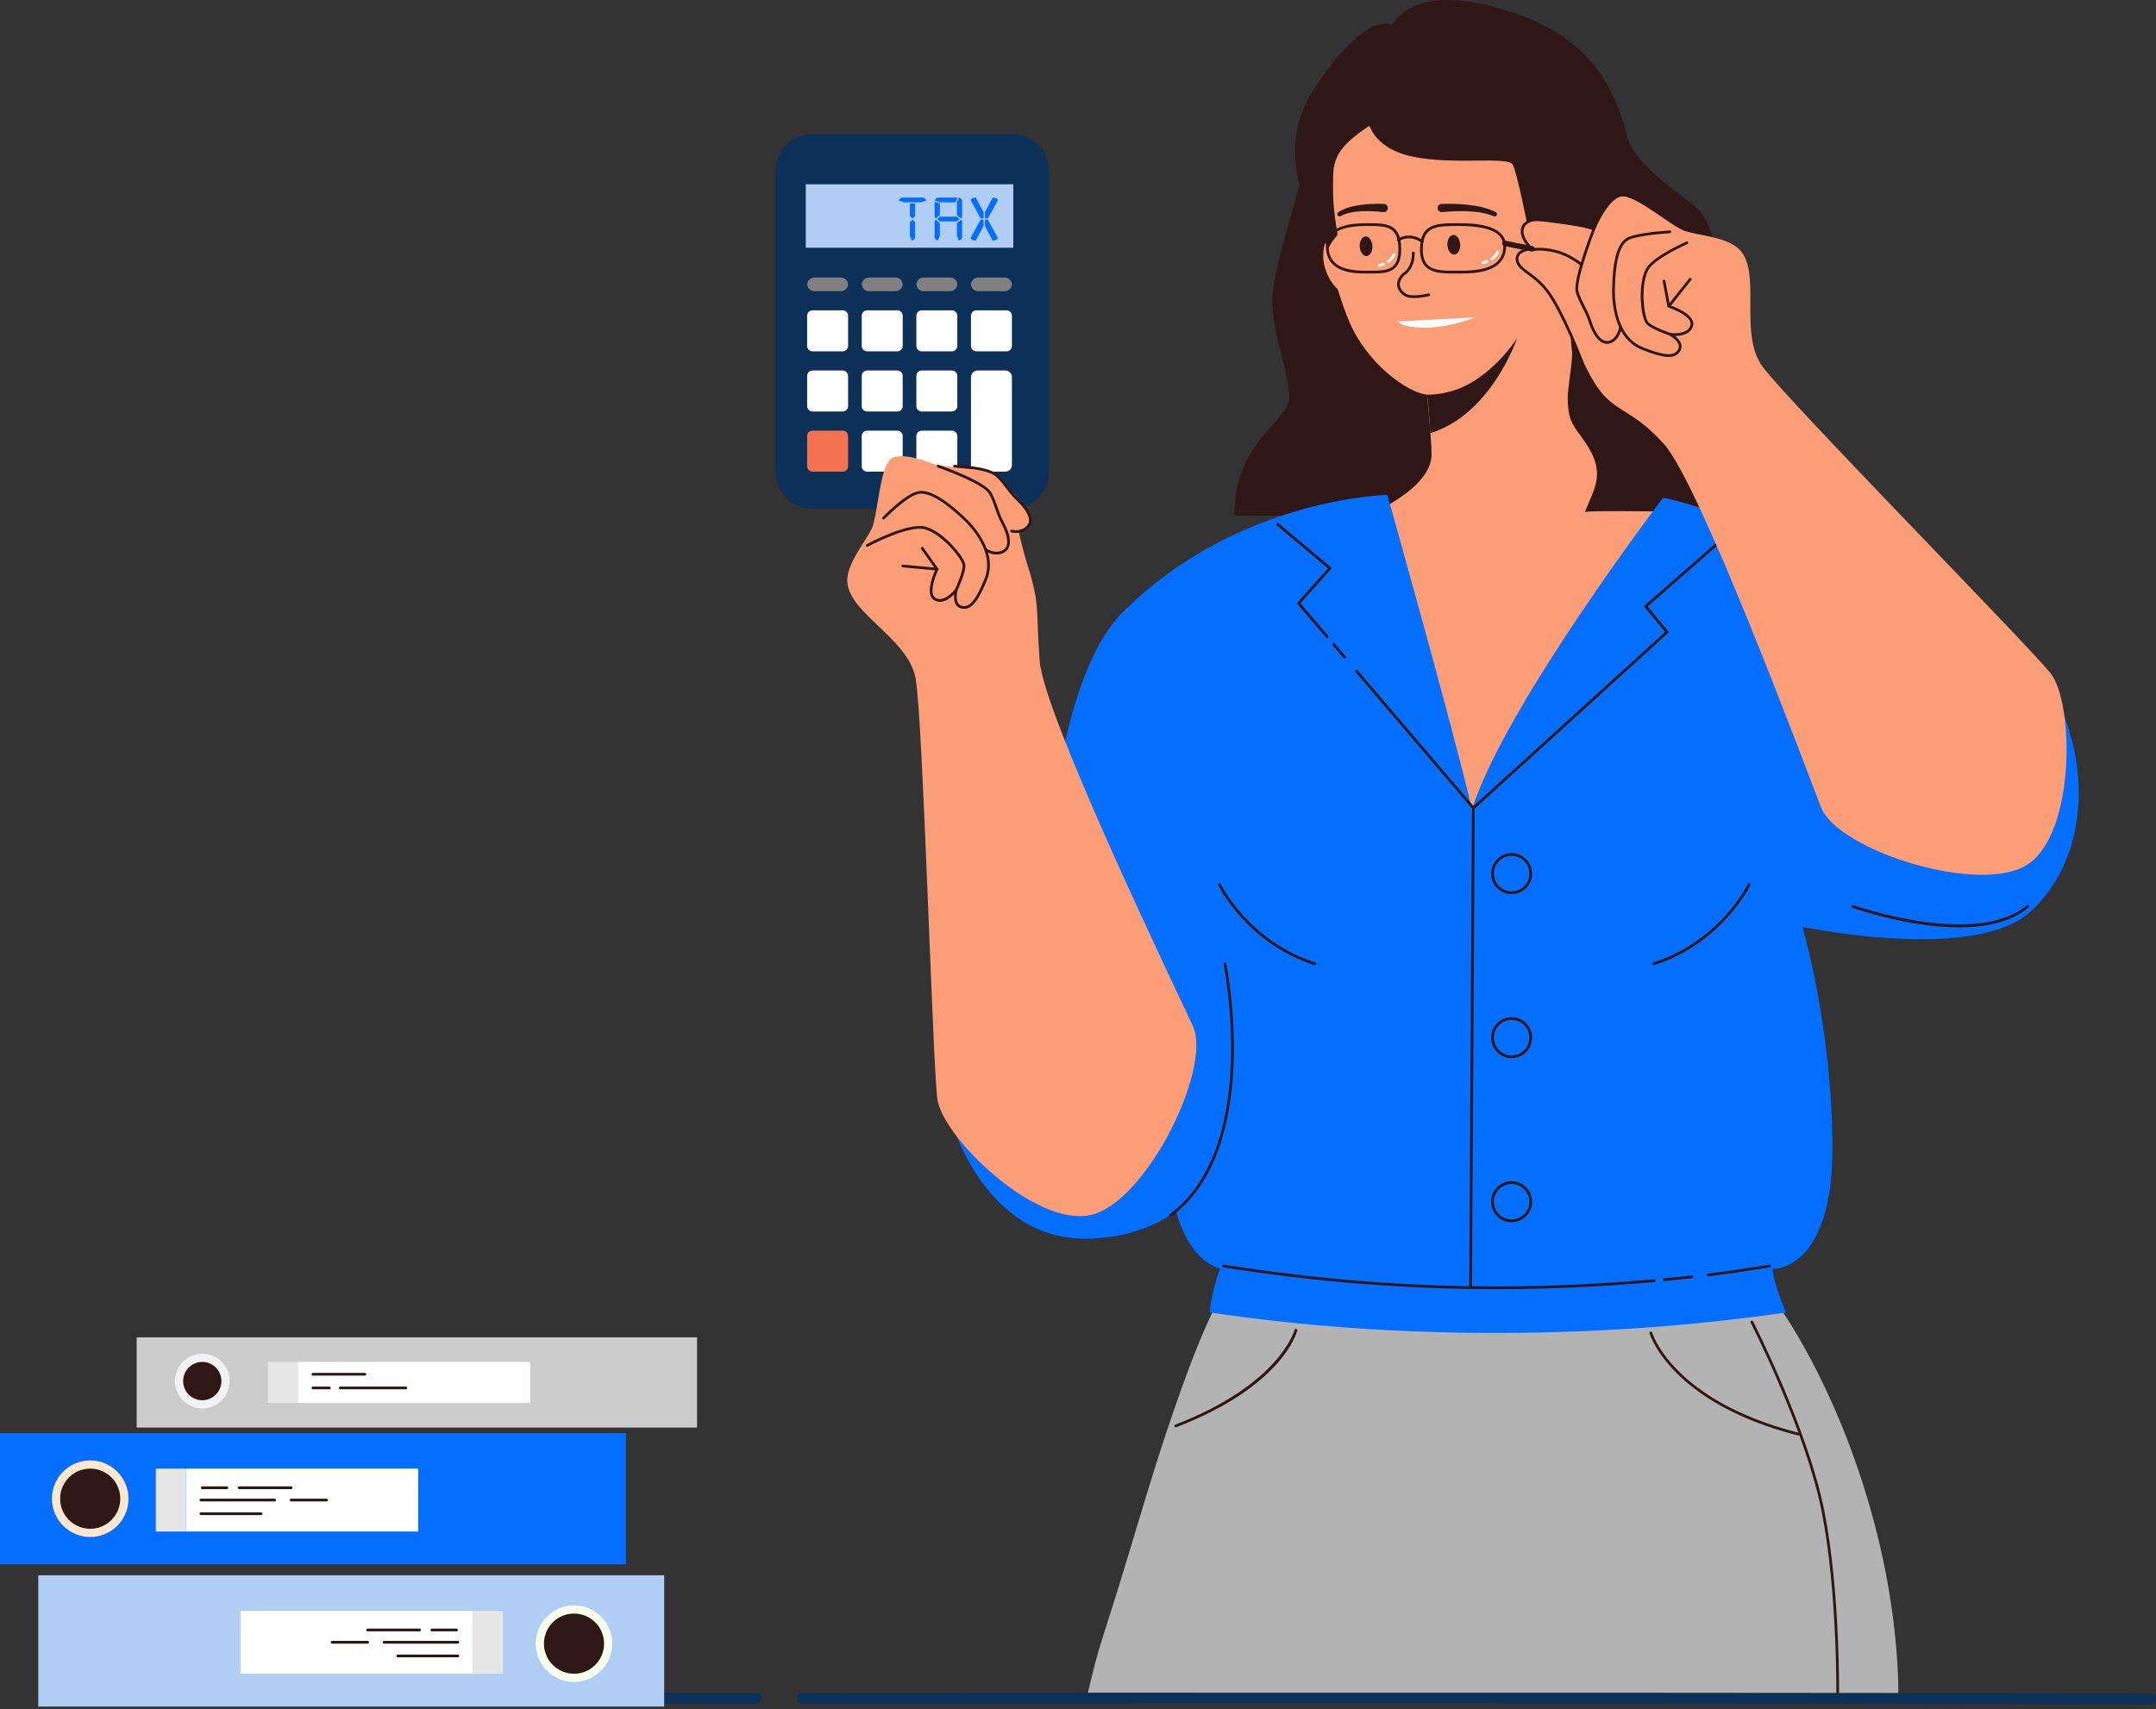 <svg width="425" height="337" viewBox="0 0 425 337" fill="none" xmlns="http://www.w3.org/2000/svg">
<rect x="0" y="0" width="425" height="337" fill="#333333" stroke="none"/>
<g clip-path="url(#clip0_144_6599)">
<path d="M160.031 26.414H199.63C203.556 26.414 206.742 29.607 206.742 33.538V93.143C206.742 97.076 203.554 100.267 199.63 100.267H160.031C156.104 100.267 152.918 97.074 152.918 93.143V33.54C152.918 29.607 156.106 26.416 160.031 26.416V26.414Z" fill="#0C3058"/>
<path d="M199.746 36.326H158.838V48.85H199.746V36.326Z" fill="#B0CDF3"/>
<path d="M160.532 57.412C159.817 57.412 159.21 56.877 159.12 56.167L159.116 56.143H159.108V55.986H159.116L159.12 55.962C159.21 55.251 159.817 54.716 160.532 54.716H165.757C166.471 54.716 167.079 55.251 167.169 55.962L167.172 55.986H167.181V56.143H167.172L167.169 56.167C167.079 56.877 166.471 57.412 165.757 57.412H160.532Z" fill="#808080"/>
<path d="M171.297 57.412C170.582 57.412 169.975 56.877 169.884 56.167L169.881 56.143H169.872V55.986H169.881L169.884 55.962C169.975 55.251 170.582 54.716 171.297 54.716H176.521C177.236 54.716 177.843 55.251 177.933 55.962L177.937 55.986H177.945V56.143H177.937L177.933 56.167C177.843 56.877 177.236 57.412 176.521 57.412H171.297Z" fill="#808080"/>
<path d="M182.061 57.412C181.347 57.412 180.739 56.877 180.649 56.167L180.645 56.143H180.637V55.986H180.645L180.649 55.962C180.739 55.251 181.347 54.716 182.061 54.716H187.286C188 54.716 188.608 55.251 188.698 55.962L188.701 55.986H188.71V56.143H188.701L188.698 56.167C188.608 56.877 188 57.412 187.286 57.412H182.061Z" fill="#808080"/>
<path d="M192.827 57.412C192.113 57.412 191.505 56.877 191.415 56.167L191.412 56.143H191.403V55.986H191.412L191.415 55.962C191.505 55.251 192.113 54.716 192.827 54.716H198.052C198.766 54.716 199.374 55.251 199.464 55.962L199.467 55.986H199.476V56.143H199.467L199.464 56.167C199.374 56.877 198.766 57.412 198.052 57.412H192.827Z" fill="#808080"/>
<path d="M166.123 61.186H160.165C159.581 61.186 159.108 61.66 159.108 62.245V68.212C159.108 68.797 159.581 69.271 160.165 69.271H166.123C166.707 69.271 167.181 68.797 167.181 68.212V62.245C167.181 61.66 166.707 61.186 166.123 61.186Z" fill="white"/>
<path d="M176.888 61.186H170.93C170.346 61.186 169.872 61.66 169.872 62.245V68.212C169.872 68.797 170.346 69.271 170.93 69.271H176.888C177.472 69.271 177.945 68.797 177.945 68.212V62.245C177.945 61.66 177.472 61.186 176.888 61.186Z" fill="white"/>
<path d="M187.652 61.186H181.694C181.11 61.186 180.637 61.66 180.637 62.245V68.212C180.637 68.797 181.11 69.271 181.694 69.271H187.652C188.236 69.271 188.71 68.797 188.71 68.212V62.245C188.71 61.66 188.236 61.186 187.652 61.186Z" fill="white"/>
<path d="M198.417 61.186H192.459C191.875 61.186 191.401 61.66 191.401 62.245V68.212C191.401 68.797 191.875 69.271 192.459 69.271H198.417C199.001 69.271 199.474 68.797 199.474 68.212V62.245C199.474 61.66 199.001 61.186 198.417 61.186Z" fill="white"/>
<path d="M166.123 73.045H160.165C159.581 73.045 159.108 73.519 159.108 74.104V80.071C159.108 80.656 159.581 81.13 160.165 81.13H166.123C166.707 81.13 167.181 80.656 167.181 80.071V74.104C167.181 73.519 166.707 73.045 166.123 73.045Z" fill="white"/>
<path d="M176.888 73.045H170.93C170.346 73.045 169.872 73.519 169.872 74.104V80.071C169.872 80.656 170.346 81.13 170.93 81.13H176.888C177.472 81.13 177.945 80.656 177.945 80.071V74.104C177.945 73.519 177.472 73.045 176.888 73.045Z" fill="white"/>
<path d="M187.652 73.045H181.694C181.11 73.045 180.637 73.519 180.637 74.104V80.071C180.637 80.656 181.11 81.13 181.694 81.13H187.652C188.236 81.13 188.71 80.656 188.71 80.071V74.104C188.71 73.519 188.236 73.045 187.652 73.045Z" fill="white"/>
<path d="M166.123 84.906H160.165C159.581 84.906 159.108 85.38 159.108 85.965V91.932C159.108 92.517 159.581 92.991 160.165 92.991H166.123C166.707 92.991 167.181 92.517 167.181 91.932V85.965C167.181 85.38 166.707 84.906 166.123 84.906Z" fill="#F57251"/>
<path d="M176.888 84.906H170.93C170.346 84.906 169.872 85.38 169.872 85.965V91.932C169.872 92.517 170.346 92.991 170.93 92.991H176.888C177.472 92.991 177.945 92.517 177.945 91.932V85.965C177.945 85.38 177.472 84.906 176.888 84.906Z" fill="white"/>
<path d="M187.652 84.906H181.694C181.11 84.906 180.637 85.38 180.637 85.965V91.932C180.637 92.517 181.11 92.991 181.694 92.991H187.652C188.236 92.991 188.71 92.517 188.71 91.932V85.965C188.71 85.38 188.236 84.906 187.652 84.906Z" fill="white"/>
<path d="M198.171 73.045H192.705C191.985 73.045 191.401 73.629 191.401 74.35V91.686C191.401 92.407 191.985 92.991 192.705 92.991H198.171C198.891 92.991 199.474 92.407 199.474 91.686V74.35C199.474 73.629 198.891 73.045 198.171 73.045Z" fill="white"/>
<path d="M178.208 39.896L177.174 39.544C177.26 39.23 177.476 39.035 177.821 38.957H181.942C182.286 39.035 182.501 39.232 182.588 39.544L181.554 39.896H178.21H178.208ZM179.358 42.602V40.132H180.391V42.602L179.874 43.072L179.358 42.602ZM179.873 43.308L180.39 43.778V46.836C180.303 47.15 180.088 47.345 179.743 47.423L179.356 46.482V43.776L179.873 43.306V43.308Z" fill="#036EFF"/>
<path d="M185.268 40.132V42.367L184.492 43.072L184.234 42.836V39.779L185.268 40.13V40.132ZM185.268 44.014V46.484L184.881 47.425C184.536 47.346 184.321 47.15 184.234 46.837V43.544L184.492 43.308L185.268 44.014ZM188.367 39.896H185.28L184.246 39.544C184.333 39.23 184.548 39.035 184.893 38.957H188.754L188.367 39.898V39.896ZM188.626 42.719L189.143 43.19L188.626 43.66H185.268L184.751 43.19L185.268 42.719H188.626ZM188.626 42.367V39.896L189.014 38.955C189.358 39.034 189.573 39.23 189.66 39.543V42.836L189.401 43.072L188.626 42.367ZM189.401 43.308L189.66 43.544V46.837C189.573 47.152 189.358 47.346 189.014 47.425L188.626 46.484V44.014L189.401 43.308Z" fill="#036EFF"/>
<path d="M193.876 44.577L192.34 47.423C191.823 47.423 191.478 47.266 191.306 46.952L193.295 43.306H193.876V44.577ZM193.89 43.072H193.308L191.32 39.427C191.492 39.112 191.836 38.957 192.353 38.957L193.89 41.815V43.074V43.072ZM194.148 43.308H194.729L196.718 46.953C196.546 47.268 196.201 47.425 195.684 47.425L194.148 44.579V43.308ZM194.161 41.801L195.698 38.955C196.215 38.955 196.559 39.112 196.732 39.425L194.743 43.071H194.161V41.8V41.801Z" fill="#036EFF"/>
<path d="M374.2 334.85C355.68 334.835 337.572 334.818 319.612 334.808C299.524 334.797 279.62 334.792 259.517 334.792C244.581 334.792 229.532 334.797 214.213 334.802C215.247 330.193 216.301 326.097 217.356 322.841C223.067 305.24 226.13 293.363 231.125 278.824C232.116 275.94 233.18 272.947 234.36 269.783C243.704 244.71 254.775 234.182 254.775 234.182L328.111 231.066C328.111 231.066 344.177 247.496 351.782 259.19C362.509 275.675 372.909 302.354 374.135 330.128C374.2 331.644 374.22 333.222 374.2 334.85Z" fill="#B3B3B3"/>
<path d="M257.453 30C256.621 37.5 250.798 52.501 250.798 59.166C250.798 65.832 254.126 73.334 254.126 78.332C254.126 83.331 243.31 86.665 243.31 101.665H287.407L291.567 50.831L257.453 29.998V30Z" fill="#2F1715"/>
<path d="M271.57 49.76C272.963 53.5 271.824 57.38 269.023 58.427C266.222 59.474 262.823 57.291 261.429 53.551C260.036 49.812 261.175 45.932 263.976 44.885C266.777 43.837 270.176 46.021 271.57 49.76Z" fill="#FB9E78"/>
<path d="M343.152 102.498C343.152 102.498 302.812 163.88 287.478 163.88C272.144 163.88 270.821 100.993 270.821 100.993C270.821 100.993 282.198 96.112 282.198 89.599C282.198 86.824 281.304 77.811 281.295 77.784C277.422 77.497 269.332 71.487 265.96 63.381C259.867 48.73 258.745 28.167 258.745 28.167L274.079 12.809L314.031 38.332C314.031 38.332 315.525 78.739 318.191 86.664C320.857 94.589 343.152 102.497 343.152 102.497V102.498Z" fill="#FB9E78"/>
<path d="M284.168 40.209C285.094 40.168 285.979 40.175 286.883 40.204C287.782 40.236 288.681 40.294 289.578 40.404C290.475 40.517 291.371 40.648 292.256 40.875C293.141 41.101 294.02 41.386 294.852 41.825C295.072 41.941 295.156 42.213 295.041 42.433C294.93 42.643 294.678 42.73 294.463 42.636L294.449 42.631C293.69 42.297 292.867 42.087 292.029 41.933C291.192 41.776 290.33 41.709 289.471 41.659C288.609 41.613 287.743 41.617 286.878 41.644C286.018 41.673 285.138 41.728 284.304 41.822H284.29C283.847 41.873 283.446 41.553 283.397 41.109C283.347 40.665 283.664 40.264 284.108 40.214C284.125 40.212 284.145 40.211 284.163 40.209H284.168Z" fill="#2F1715"/>
<path d="M272.656 41.818C271.969 41.728 271.23 41.671 270.514 41.641C269.792 41.61 269.069 41.606 268.353 41.647C267.638 41.687 266.922 41.757 266.236 41.907C265.55 42.056 264.878 42.262 264.303 42.601L264.29 42.608C264.075 42.734 263.8 42.662 263.674 42.447C263.555 42.244 263.614 41.984 263.804 41.851C264.477 41.377 265.223 41.087 265.968 40.86C266.717 40.631 267.476 40.498 268.233 40.394C268.992 40.289 269.753 40.231 270.514 40.202C271.28 40.175 272.025 40.168 272.815 40.209C273.26 40.231 273.604 40.612 273.581 41.058C273.558 41.504 273.178 41.849 272.733 41.825C272.712 41.825 272.69 41.822 272.67 41.82H272.654L272.656 41.818Z" fill="#2F1715"/>
<path d="M278.74 58.765C278.041 58.765 277.367 58.671 276.915 58.392C276.039 57.854 275.505 57.118 275.411 56.32C275.314 55.497 275.679 54.667 276.494 53.85L276.566 53.799C276.637 53.763 278.329 52.875 278.329 49.864C278.329 49.716 278.45 49.595 278.599 49.595C278.747 49.595 278.868 49.716 278.868 49.864C278.868 52.994 277.154 54.089 276.847 54.258C276.173 54.943 275.87 55.615 275.946 56.257C276.047 57.108 276.774 57.672 277.198 57.933C278.162 58.526 280.697 58.073 281.591 57.849C281.735 57.812 281.88 57.901 281.916 58.046C281.952 58.189 281.865 58.336 281.72 58.372C281.626 58.396 280.13 58.765 278.74 58.765Z" fill="#2F1715"/>
<path d="M270.536 48.481C270.594 49.55 270.079 50.449 269.385 50.486C268.692 50.524 268.083 49.687 268.027 48.616C267.969 47.546 268.484 46.648 269.178 46.61C269.871 46.573 270.48 47.41 270.536 48.481Z" fill="#2F1715"/>
<path d="M287.833 48.19C287.891 49.26 287.376 50.158 286.682 50.196C285.989 50.233 285.38 49.396 285.324 48.325C285.266 47.256 285.781 46.357 286.475 46.32C287.168 46.282 287.777 47.119 287.833 48.19Z" fill="#2F1715"/>
<path d="M263.674 46.236C262.739 40.621 262.772 38.986 262.772 36.299C262.772 31.782 262.772 29.071 271.791 23.65C273.927 17.948 275.88 9.558 276.301 8.292C277.203 5.583 271.791 -1.645 259.162 17.326C251.132 29.39 257.354 41.494 261.869 48.945C262.676 47.297 262.652 47.741 263.674 46.234V46.236Z" fill="#2F1715"/>
<path d="M283.503 82.048C283.509 82.048 283.515 82.045 283.522 82.039C283.503 82.085 283.494 82.085 283.503 82.048Z" fill="#2F1715"/>
<path d="M299.055 66.666C299.055 66.666 294.062 81.665 281.956 85.401C281.874 84.036 281.558 79.376 281.306 77.868C281.306 77.84 281.306 77.813 281.297 77.787C281.297 77.787 285.954 78.117 290.736 75.001C296.077 71.521 299.057 66.668 299.057 66.668L299.055 66.666Z" fill="#2F1715"/>
<path d="M275.716 63.353C275.716 63.353 275.67 64.512 280.695 64.589C285.72 64.667 290.808 62.58 290.808 62.58L275.716 63.353Z" fill="white"/>
<path d="M353.136 89.166C348.976 86.667 351.472 81.667 348.976 75.833C346.481 69.999 341.28 67.083 339.824 64.167C338.159 60.834 338.379 58.035 338.36 56.462C338.306 51.212 338.316 45.459 334.932 41.456C333.091 39.288 322.356 33.261 320.686 26.667C317.375 13.603 310.292 6.17 296.699 1.97C285.757 -1.409 276.025 -0.948 273.248 7.39C271.443 12.811 269.64 23.652 269.64 23.652C269.64 23.652 270.137 29.028 278.254 30.834C286.371 32.641 297.32 30.694 298.222 32.501C299.125 34.308 301.281 45.334 301.281 45.334C301.281 45.334 302.732 44.162 305.06 44.615C305.066 44.609 305.072 44.609 305.077 44.615C307.974 44.741 310.3 46.843 310.3 50.755C310.3 54.667 309.009 61.995 309.87 69.167C310.089 70.98 309.038 76.347 309.038 78.334C309.04 83.999 310.703 84.168 313.198 88.334C316.458 93.777 314.031 96.668 312.432 100.937C313.991 100.411 359.311 101.36 359.311 101.36C359.311 101.36 363.343 95.303 353.136 89.168V89.166Z" fill="#2F1715"/>
<path d="M186.289 217.25C186.289 217.25 192.21 243.665 213.201 244.204C234.193 244.744 243.342 226.416 243.342 226.416L214.815 208.627L186.288 217.252L186.289 217.25Z" fill="#036EFF"/>
<path d="M221.274 120.755C243.886 98.108 273.483 97.575 273.483 97.575C273.483 97.575 286.4 143.397 290.168 159.569C296.628 139.084 327.845 98.113 327.845 98.113C327.845 98.113 349.986 102.486 368.752 118.059C387.591 133.692 399.906 120.026 407.505 142.858C412.349 157.413 409.113 171.404 400.508 179.515C391.357 188.14 366.599 184.907 355.296 182.749C355.296 182.749 361.216 202.695 361.216 226.414C361.216 250.132 349.913 250.134 349.913 250.134C349.913 250.134 318.696 253.908 296.628 253.908C274.56 253.908 240.651 250.134 240.651 250.134C240.651 250.134 230.424 248.516 230.424 226.414C230.424 216.711 232.465 218.207 228.247 211.589C218.927 196.969 205.664 181.131 205.664 181.131C205.664 181.131 206.74 135.308 221.273 120.753L221.274 120.755Z" fill="#036EFF"/>
<path d="M259.364 123.314L255.628 118.938L261.772 112.043L251.513 103.441L251.859 103.028L262.543 111.988L256.343 118.946L259.773 122.964L259.364 123.314Z" fill="#2F1715"/>
<path d="M261.591 125.779C261.516 125.779 261.44 125.747 261.387 125.685L259.364 123.314C259.267 123.202 259.28 123.031 259.393 122.935C259.507 122.839 259.676 122.851 259.771 122.964L261.794 125.334C261.892 125.446 261.878 125.617 261.765 125.714C261.714 125.759 261.653 125.779 261.59 125.779H261.591Z" fill="#2F1715"/>
<path d="M265.037 129.813C264.962 129.813 264.885 129.78 264.832 129.719L262.69 127.209C262.593 127.097 262.606 126.926 262.719 126.83C262.831 126.733 263.002 126.746 263.097 126.859L265.24 129.369C265.337 129.481 265.323 129.652 265.211 129.75C265.16 129.794 265.098 129.814 265.035 129.814L265.037 129.813Z" fill="#2F1715"/>
<path d="M290.414 159.685L267.208 132.503C267.111 132.391 267.125 132.22 267.237 132.124C267.352 132.027 267.52 132.04 267.616 132.153L290.46 158.914L328.239 124.59L324.041 119.506L339.778 105.729C339.889 105.631 340.059 105.642 340.158 105.754C340.257 105.867 340.245 106.036 340.133 106.135L324.79 119.568L328.983 124.645L328.792 124.818L290.412 159.688L290.414 159.685Z" fill="#2F1715"/>
<path d="M290.165 159.019L289.619 253.898L290.158 253.901L290.704 159.022L290.165 159.019Z" fill="#2F1715"/>
<path d="M342.051 48.508C347.886 52.376 342.391 65.39 347.426 72.261C352.463 79.132 399.466 126.835 404.174 132.679C408.88 138.524 409.132 163.928 399.875 170.312C390.619 176.696 362.284 167.712 358.967 159.153C355.649 150.595 335.104 95.491 328.036 87.576C320.968 79.661 317.711 81.844 313.534 74.13C309.357 66.415 307.048 59.231 304.008 56.814C300.969 54.397 298.442 51.814 299.137 50.456C299.831 49.099 304.938 49.15 304.938 49.15C304.938 49.15 302.558 48.785 300.527 47.741C298.495 46.697 297.852 42.941 304.313 43.689C310.774 44.437 312.64 44.967 312.64 44.967L314.321 45.443C314.321 45.443 316.956 39.044 319.683 38.73C322.411 38.417 329.496 44.627 332.039 45.505C334.584 46.383 339.177 46.6 342.051 48.505V48.508Z" fill="#FB9E78"/>
<path d="M328.938 70.368C327.702 70.368 325.977 69.89 323.603 68.931C318.123 66.719 317.768 59.455 317.79 57.282C317.85 51.464 318.769 48.081 320.603 46.938C321.95 46.099 325.994 45.659 329.148 45.438C329.291 45.426 329.424 45.539 329.436 45.689C329.446 45.838 329.336 45.966 329.187 45.976C324.812 46.282 321.866 46.786 320.887 47.396C319.247 48.419 318.385 51.747 318.329 57.287C318.308 59.375 318.639 66.345 323.804 68.431C328.764 70.433 330.192 70.038 330.809 68.832C331.493 67.496 329.17 66.186 329.146 66.172C329.042 66.141 325.57 64.946 324.555 63.907C323.47 62.798 322.738 56.331 324.416 53.052C325.385 51.161 329.307 49.051 332.425 47.615C332.558 47.553 332.72 47.611 332.781 47.746C332.842 47.881 332.785 48.042 332.65 48.103C328.288 50.112 325.609 51.908 324.897 53.297C323.292 56.43 324.098 62.665 324.942 63.528C325.868 64.476 329.331 65.667 329.366 65.678C329.525 65.762 332.21 67.281 331.29 69.075C330.85 69.934 330.113 70.365 328.94 70.365L328.938 70.368Z" fill="#2F1715"/>
<path d="M328.998 60.543C328.971 60.543 328.943 60.54 328.916 60.533C328.785 60.501 328.682 60.393 328.657 60.26L327.746 55.447C327.719 55.3 327.814 55.16 327.961 55.133C328.104 55.106 328.247 55.201 328.275 55.348L329.107 59.752L332.967 54.885C333.061 54.769 333.23 54.75 333.346 54.843C333.462 54.935 333.482 55.104 333.39 55.222L329.272 60.413C329.206 60.497 329.104 60.545 328.998 60.545V60.543Z" fill="#2F1715"/>
<path d="M330.05 66.247C329.603 66.247 329.288 66.21 329.244 66.205C329.097 66.186 328.991 66.051 329.01 65.904C329.029 65.757 329.158 65.653 329.31 65.67C329.342 65.673 332.674 66.065 333.221 64.134C333.67 62.552 330.231 61.075 328.87 60.639C328.728 60.594 328.65 60.443 328.696 60.301C328.742 60.159 328.89 60.08 329.034 60.127C329.254 60.197 334.42 61.877 333.74 64.283C333.254 65.998 331.208 66.249 330.05 66.249V66.247Z" fill="#2F1715"/>
<path d="M316.79 67.785C316.093 67.785 315.417 67.419 314.807 66.704C314.012 65.769 313.48 64.438 313.174 63.487C312.796 62.31 312.376 61.495 311.929 60.63C311.494 59.785 311.042 58.91 310.652 57.692C309.86 55.232 314.225 44.299 314.411 43.834L314.911 44.036C313.662 47.148 310.558 55.639 311.165 57.526C311.544 58.703 311.963 59.518 312.41 60.383C312.845 61.228 313.297 62.103 313.688 63.321C314.106 64.619 314.634 65.668 315.218 66.353C315.873 67.122 316.567 67.395 317.28 67.166C318.887 66.649 319.214 64.336 319.218 64.312L319.752 64.382C319.736 64.491 319.38 67.055 317.445 67.679C317.225 67.749 317.009 67.785 316.792 67.785H316.79Z" fill="#2F1715"/>
<path d="M311.708 52.494C311.684 52.473 309.357 50.459 306.405 49.77C303.474 49.087 301.968 49.543 301.953 49.547L301.789 49.032C301.854 49.012 303.433 48.522 306.526 49.244C309.613 49.964 311.962 52 312.061 52.087L311.706 52.494H311.708Z" fill="#2F1715"/>
<path d="M167.097 113.473C165.845 120.367 179.03 125.4 180.497 133.797C181.964 142.193 183.816 209.189 184.773 216.637C185.728 224.084 203.865 241.847 214.871 239.573C225.878 237.298 239.012 210.595 235.14 202.275C231.268 193.954 205.77 140.966 204.956 130.378C204.144 119.79 205.108 119.412 202.439 111.054C202.15 110.153 200.914 105.734 200.823 104.584C200.823 104.584 203.307 103.945 202.976 101.888C202.619 99.669 200.284 98.115 198.671 95.959C196.604 93.198 194.903 92.725 190.608 92.395C187.007 92.118 183.992 91.478 183.992 91.478C183.992 91.478 177.647 88.782 175.533 90.537C173.42 92.291 172.994 101.711 171.864 104.159C170.737 106.607 167.715 110.078 167.099 113.474L167.097 113.473Z" fill="#FB9E78"/>
<path d="M190.081 120.036C189.851 120.036 189.615 119.998 189.371 119.927C187.442 119.349 188.205 116.356 188.239 116.23C188.271 116.151 189.808 112.823 189.767 111.496C189.73 110.288 185.791 105.392 182.423 104.384C179.161 103.405 171.158 107.739 171.078 107.784C170.948 107.856 170.785 107.806 170.713 107.676C170.641 107.546 170.691 107.382 170.821 107.311C171.157 107.128 179.107 102.828 182.576 103.868C186.102 104.924 190.255 109.928 190.304 111.481C190.351 112.934 188.809 116.271 188.742 116.413C188.742 116.413 188.097 118.984 189.525 119.411C190.823 119.799 192.095 119.04 194.084 114.069C196.155 108.893 191.36 103.827 189.842 102.399C185.81 98.605 182.818 96.924 180.942 97.404C178.537 98.019 174.413 102.302 174.372 102.344C174.269 102.452 174.099 102.456 173.991 102.353C173.884 102.251 173.881 102.08 173.983 101.972C174.157 101.791 178.254 97.535 180.807 96.883C182.9 96.35 185.974 98.024 190.209 102.008C191.79 103.496 196.781 108.778 194.582 114.272C192.964 118.316 191.645 120.041 190.079 120.041L190.081 120.036Z" fill="#2F1715"/>
<path d="M184.846 112.49L184.659 112.483L177.932 111.855C177.783 111.841 177.674 111.71 177.688 111.561C177.701 111.412 177.834 111.301 177.981 111.317L184.159 111.894L181.561 108.243C181.474 108.122 181.503 107.955 181.624 107.868C181.745 107.782 181.913 107.809 182 107.931L185.017 112.171L184.846 112.489V112.49Z" fill="#2F1715"/>
<path d="M185.28 118.647C184.93 118.647 184.573 118.567 184.217 118.379C182.011 117.207 184.377 112.307 184.478 112.101C184.543 111.968 184.705 111.913 184.838 111.978C184.971 112.043 185.027 112.205 184.961 112.338C184.331 113.625 183.018 117.132 184.468 117.904C186.24 118.847 188.261 116.167 188.281 116.139C188.37 116.02 188.539 115.996 188.658 116.085C188.778 116.173 188.802 116.343 188.713 116.462C188.635 116.568 187.064 118.651 185.278 118.651L185.28 118.647Z" fill="#2F1715"/>
<path d="M196.431 109.332C195.294 109.332 194.419 108.747 194.367 108.711C194.245 108.628 194.214 108.46 194.296 108.337C194.379 108.214 194.547 108.182 194.669 108.266C194.685 108.276 196.198 109.277 197.687 108.472C198.345 108.115 198.628 107.425 198.528 106.419C198.437 105.522 198.048 104.415 197.402 103.214C196.795 102.088 196.476 101.157 196.169 100.257C195.855 99.336 195.558 98.468 194.971 97.38C194.033 95.639 187.349 93.027 184.853 92.166C184.713 92.118 184.638 91.965 184.686 91.825C184.734 91.684 184.887 91.608 185.027 91.657C185.402 91.787 194.216 94.845 195.444 97.126C196.051 98.251 196.37 99.182 196.677 100.083C196.991 101.003 197.288 101.871 197.874 102.959C198.348 103.839 198.94 105.144 199.063 106.366C199.186 107.592 198.799 108.484 197.943 108.947C197.421 109.229 196.902 109.33 196.43 109.33L196.431 109.332Z" fill="#2F1715"/>
<path d="M200.322 105.078C199.768 105.078 199.368 104.967 199.331 104.957C199.188 104.916 199.106 104.767 199.147 104.623C199.188 104.48 199.336 104.398 199.479 104.439C199.496 104.444 201.246 104.922 202.41 103.692C202.925 103.147 202.978 102.403 202.568 101.478C202.203 100.655 201.487 99.724 200.499 98.786C199.571 97.906 198.978 97.12 198.405 96.362C197.82 95.586 197.265 94.853 196.37 94.004C194.642 92.366 188.229 92.185 188.164 92.183C188.015 92.18 187.898 92.055 187.901 91.907C187.905 91.758 188.029 91.633 188.178 91.644C188.449 91.65 194.862 91.831 196.74 93.612C197.668 94.491 198.261 95.277 198.835 96.036C199.42 96.811 199.974 97.544 200.869 98.393C201.594 99.082 202.563 100.136 203.061 101.258C203.561 102.384 203.471 103.352 202.802 104.061C202.017 104.892 201.04 105.078 200.322 105.078Z" fill="#2F1715"/>
<path d="M286.385 53.915C284.146 53.915 282.237 53.799 281.058 52.625C280.294 51.863 279.922 50.727 279.922 49.15C279.922 44.008 283.262 44.008 287.489 44.008C289.812 44.008 296.88 44.008 296.88 48.542C296.88 53.908 290.269 53.908 288.098 53.908C287.804 53.908 287.513 53.91 287.226 53.912C286.941 53.913 286.661 53.915 286.385 53.915ZM287.489 44.548C283.257 44.548 280.46 44.548 280.46 49.152C280.46 50.579 280.779 51.59 281.437 52.244C282.602 53.403 284.739 53.391 287.221 53.373C287.509 53.372 287.801 53.37 288.096 53.37C293.721 53.37 296.341 51.836 296.341 48.542C296.341 45.855 293.445 44.548 287.489 44.548Z" fill="#2F1715"/>
<path d="M292.324 52.078C292.205 52.078 292.096 51.998 292.063 51.877C292.026 51.733 292.111 51.585 292.254 51.547C292.536 51.474 292.8 51.387 293.042 51.289C293.181 51.235 293.337 51.301 293.392 51.438C293.448 51.576 293.38 51.733 293.242 51.788C292.979 51.894 292.694 51.988 292.391 52.066C292.367 52.073 292.345 52.075 292.323 52.075L292.324 52.078Z" fill="white"/>
<path d="M294.107 51.296C294.021 51.296 293.938 51.257 293.886 51.182C293.801 51.06 293.83 50.891 293.953 50.806C294.432 50.469 294.785 50.047 295.004 49.55C295.063 49.413 295.224 49.352 295.358 49.412C295.495 49.472 295.556 49.63 295.497 49.767C295.237 50.356 294.823 50.854 294.262 51.246C294.214 51.279 294.161 51.294 294.107 51.294V51.296Z" fill="white"/>
<path d="M271.87 52.618C271.75 52.618 271.641 52.538 271.609 52.417C271.571 52.273 271.657 52.125 271.8 52.087C272.081 52.014 272.346 51.926 272.588 51.829C272.726 51.774 272.883 51.841 272.938 51.978C272.994 52.116 272.926 52.273 272.789 52.328C272.527 52.434 272.242 52.528 271.938 52.606C271.914 52.613 271.892 52.615 271.87 52.615V52.618Z" fill="white"/>
<path d="M273.654 51.836C273.569 51.836 273.485 51.797 273.434 51.721C273.349 51.6 273.378 51.431 273.499 51.346C273.978 51.009 274.331 50.587 274.549 50.09C274.609 49.953 274.77 49.892 274.904 49.952C275.041 50.011 275.102 50.17 275.042 50.307C274.783 50.896 274.369 51.394 273.807 51.786C273.76 51.819 273.707 51.834 273.652 51.834L273.654 51.836Z" fill="white"/>
<path d="M270.546 53.915C270.306 53.915 270.06 53.915 269.811 53.911C269.562 53.91 269.308 53.908 269.054 53.908C267.154 53.908 261.375 53.908 261.375 48.542C261.375 44.01 267.553 44.01 269.584 44.01C273.284 44.01 276.206 44.01 276.206 49.152C276.206 50.828 275.835 52.01 275.075 52.767C274.027 53.809 272.422 53.917 270.548 53.917L270.546 53.915ZM269.582 44.548C264.349 44.548 261.912 45.818 261.912 48.542C261.912 51.836 264.181 53.37 269.054 53.37C269.31 53.37 269.565 53.372 269.816 53.373C271.885 53.389 273.671 53.401 274.694 52.384C275.348 51.733 275.667 50.676 275.667 49.152C275.667 44.55 273.246 44.55 269.584 44.55L269.582 44.548Z" fill="#2F1715"/>
<path d="M302.011 49.596C301.975 49.596 301.941 49.593 301.905 49.586L296.522 48.508C296.23 48.45 296.041 48.166 296.101 47.874C296.159 47.582 296.443 47.392 296.733 47.452L302.117 48.53C302.408 48.588 302.598 48.872 302.538 49.164C302.487 49.42 302.261 49.598 302.011 49.598V49.596Z" fill="#2F1715"/>
<path d="M280.369 47.898C280.311 47.898 280.252 47.879 280.202 47.84C280.192 47.832 279.105 46.984 277.812 46.984C276.52 46.984 275.801 47.531 275.795 47.536C275.677 47.627 275.508 47.604 275.418 47.488C275.327 47.37 275.348 47.203 275.464 47.111C275.498 47.083 276.33 46.444 277.812 46.444C279.295 46.444 280.485 47.377 280.536 47.416C280.652 47.509 280.673 47.678 280.581 47.794C280.528 47.861 280.449 47.897 280.369 47.897V47.898Z" fill="#2F1715"/>
<path d="M230.693 239.891C230.611 239.891 230.529 239.853 230.477 239.782C230.388 239.662 230.413 239.493 230.535 239.406C248.487 226.183 241.27 190.442 241.195 190.083C241.164 189.938 241.258 189.794 241.403 189.763C241.55 189.731 241.691 189.827 241.722 189.972C241.797 190.336 249.082 226.416 230.854 239.84C230.806 239.876 230.75 239.893 230.695 239.893L230.693 239.891Z" fill="#2F1715"/>
<path d="M259.22 190.296C259.193 190.296 259.166 190.293 259.139 190.284C245.727 185.986 240.194 174.624 240.139 174.51C240.074 174.375 240.132 174.214 240.267 174.151C240.4 174.086 240.56 174.144 240.625 174.279C240.678 174.392 246.121 185.547 259.302 189.772C259.444 189.818 259.522 189.97 259.476 190.11C259.439 190.225 259.333 190.298 259.22 190.298V190.296Z" fill="#2F1715"/>
<path d="M325.963 190.296C325.849 190.296 325.743 190.223 325.708 190.108C325.663 189.967 325.74 189.815 325.882 189.77C339.075 185.542 344.506 174.39 344.559 174.277C344.622 174.142 344.784 174.086 344.917 174.149C345.052 174.212 345.108 174.375 345.045 174.508C344.99 174.622 339.457 185.984 326.045 190.283C326.018 190.291 325.991 190.295 325.963 190.295V190.296Z" fill="#2F1715"/>
<path d="M297.973 176.279C295.747 176.279 293.936 174.465 293.936 172.236C293.936 170.006 295.747 168.192 297.973 168.192C300.199 168.192 302.011 170.006 302.011 172.236C302.011 174.465 300.199 176.279 297.973 176.279ZM297.973 168.732C296.044 168.732 294.475 170.304 294.475 172.236C294.475 174.168 296.044 175.74 297.973 175.74C299.902 175.74 301.472 174.168 301.472 172.236C301.472 170.304 299.902 168.732 297.973 168.732Z" fill="#2F1715"/>
<path d="M297.973 208.625C295.747 208.625 293.936 206.811 293.936 204.581C293.936 202.352 295.747 200.538 297.973 200.538C300.199 200.538 302.011 202.352 302.011 204.581C302.011 206.811 300.199 208.625 297.973 208.625ZM297.973 201.078C296.044 201.078 294.475 202.649 294.475 204.581C294.475 206.514 296.044 208.085 297.973 208.085C299.902 208.085 301.472 206.514 301.472 204.581C301.472 202.649 299.902 201.078 297.973 201.078Z" fill="#2F1715"/>
<path d="M297.973 240.969C295.747 240.969 293.936 239.155 293.936 236.925C293.936 234.696 295.747 232.882 297.973 232.882C300.199 232.882 302.011 234.696 302.011 236.925C302.011 239.155 300.199 240.969 297.973 240.969ZM297.973 233.423C296.044 233.423 294.475 234.995 294.475 236.927C294.475 238.859 296.044 240.431 297.973 240.431C299.902 240.431 301.472 238.859 301.472 236.927C301.472 234.995 299.902 233.423 297.973 233.423Z" fill="#2F1715"/>
<path d="M352.067 258.759C314.928 264.151 274.56 264.151 238.498 258.759C238.498 255.705 240.651 249.594 240.651 249.594C276.668 255.307 313.359 255.307 349.376 249.594C349.376 252.649 352.067 258.759 352.067 258.759Z" fill="#036EFF"/>
<path d="M336.755 251.631C336.62 251.631 336.504 251.53 336.489 251.393C336.472 251.246 336.576 251.111 336.725 251.094C340.772 250.604 344.265 250.049 348.313 249.406L348.797 249.329C348.941 249.307 349.082 249.406 349.106 249.553C349.13 249.7 349.029 249.839 348.883 249.862L348.398 249.939C344.347 250.582 340.847 251.137 336.791 251.629C336.781 251.629 336.769 251.631 336.759 251.631H336.755Z" fill="#2F1715"/>
<path d="M328.039 252.574C327.903 252.574 327.785 252.469 327.771 252.329C327.758 252.181 327.865 252.049 328.014 252.035C329.828 251.863 331.669 251.672 333.482 251.468C333.634 251.453 333.763 251.559 333.779 251.706C333.796 251.854 333.688 251.988 333.542 252.003C331.725 252.206 329.883 252.396 328.067 252.57C328.058 252.57 328.049 252.57 328.041 252.57L328.039 252.574Z" fill="#2F1715"/>
<path d="M295.029 254.166C277.087 254.166 259.265 252.736 241.147 249.862C241 249.839 240.9 249.7 240.924 249.553C240.948 249.406 241.086 249.306 241.232 249.329C269.702 253.846 297.448 254.791 326.057 252.218C326.2 252.21 326.335 252.314 326.349 252.463C326.363 252.611 326.253 252.743 326.105 252.755C315.659 253.694 305.323 254.164 295.031 254.164L295.029 254.166Z" fill="#2F1715"/>
<path d="M386.18 182.838C376.228 182.838 365.82 179.192 365.163 178.958C365.023 178.909 364.95 178.755 364.999 178.615C365.049 178.475 365.206 178.399 365.342 178.451C365.583 178.536 389.535 186.926 399.526 178.499C399.64 178.403 399.809 178.418 399.906 178.531C400.001 178.645 399.986 178.815 399.874 178.912C396.38 181.857 391.34 182.838 386.179 182.838H386.18Z" fill="#2F1715"/>
<path d="M231.769 281.402C231.662 281.402 231.56 281.335 231.519 281.229C231.466 281.091 231.534 280.934 231.674 280.881C252.261 272.951 255.164 262.306 255.192 262.198C255.229 262.055 255.372 261.964 255.519 262.004C255.662 262.039 255.751 262.186 255.715 262.33C255.604 262.776 252.749 273.34 231.868 281.385C231.836 281.397 231.803 281.402 231.771 281.402H231.769Z" fill="#2F1715"/>
<path d="M354.489 283.018C354.467 283.018 354.445 283.014 354.423 283.009C329.266 276.576 325.203 263.011 325.165 262.875C325.126 262.731 325.208 262.583 325.351 262.543C325.495 262.504 325.643 262.588 325.682 262.73C325.72 262.863 329.728 276.138 354.554 282.488C354.697 282.526 354.784 282.673 354.748 282.816C354.718 282.937 354.609 283.019 354.488 283.019L354.489 283.018Z" fill="#2F1715"/>
<path d="M362.25 335.19H362.247C362.098 335.189 361.979 335.066 361.982 334.917C361.986 334.709 362.258 313.853 359.071 297.896C355.886 281.945 345.209 260.979 345.101 260.77C345.033 260.637 345.086 260.475 345.217 260.406C345.35 260.34 345.512 260.391 345.58 260.522C345.688 260.733 356.4 281.766 359.599 297.79C362.798 313.805 362.525 334.715 362.521 334.925C362.519 335.072 362.398 335.19 362.252 335.19H362.25Z" fill="#2F1715"/>
<path d="M312.789 74.748C311.274 70.199 307.759 61.678 305.021 57.839C303.723 56.018 302.287 54.959 301.134 54.108C299.906 53.201 298.937 52.485 298.787 51.303C298.717 50.751 298.854 50.269 299.19 49.873C299.751 49.214 300.747 48.954 301.392 48.852C300.687 48.141 299.451 46.608 299.865 44.948C300.452 42.599 304.545 42.845 304.719 42.857L304.684 43.395C304.646 43.392 300.865 43.166 300.387 45.078C299.913 46.976 302.156 48.828 302.18 48.846L302.736 49.299L302.019 49.325C302.002 49.325 300.3 49.396 299.599 50.222C299.362 50.502 299.27 50.831 299.321 51.233C299.442 52.186 300.285 52.808 301.453 53.671C302.637 54.544 304.109 55.632 305.458 57.523C308.228 61.406 311.774 69.994 313.299 74.576L312.787 74.746L312.789 74.748Z" fill="#2F1715"/>
<path d="M423.924 336C408.087 335.976 392.686 335.956 377.57 335.935L370.026 335.927C352.676 335.911 335.677 335.896 318.807 335.887C284.055 335.868 249.856 335.87 214.208 335.882H213.408C195.43 335.887 177.082 335.899 158.115 335.909C157.522 335.909 157.039 335.428 157.039 334.832C157.039 334.235 157.52 333.754 158.115 333.754C177.082 333.742 195.432 333.731 213.41 333.726H214.21C249.858 333.714 284.059 333.714 318.81 333.731C335.681 333.742 352.679 333.755 370.031 333.771L377.577 333.779C392.693 333.8 408.093 333.818 423.931 333.844C424.526 333.844 425.007 334.328 425.005 334.924C425.005 335.518 424.522 336 423.929 336H423.924Z" fill="#0C3058"/>
<path d="M131.212 335.918C130.618 335.918 130.135 335.436 130.135 334.84C130.135 334.244 130.616 333.762 131.212 333.762L149.118 333.754C149.711 333.754 150.194 334.235 150.194 334.832C150.194 335.428 149.713 335.909 149.118 335.909L131.212 335.918Z" fill="#0C3058"/>
<path d="M46.076 335.998C45.483 335.998 45 335.517 45 334.92C45 334.324 45.481 333.842 46.075 333.841L122.422 333.767C123.016 333.767 123.498 334.249 123.498 334.843C123.498 335.44 123.017 335.921 122.422 335.923L46.075 335.997L46.076 335.998Z" fill="#0C3058"/>
</g>
<path d="M137.398 263.662H26.941V281.458H137.398V263.662Z" fill="#CCCCCC"/>
<path d="M39.874 276.873C37.348 276.873 35.294 274.817 35.294 272.29C35.294 269.763 37.348 267.707 39.874 267.707C42.399 267.707 44.453 269.763 44.453 272.29C44.453 274.817 42.399 276.873 39.874 276.873Z" fill="#2F1715"/>
<path d="M39.874 266.897C36.903 266.897 34.485 269.317 34.485 272.29C34.485 275.263 36.903 277.683 39.874 277.683C42.845 277.683 45.263 275.263 45.263 272.29C45.263 269.317 42.845 266.897 39.874 266.897ZM39.874 276.065C37.791 276.065 36.102 274.375 36.102 272.29C36.102 270.205 37.791 268.515 39.874 268.515C41.957 268.515 43.646 270.205 43.646 272.29C43.646 274.375 41.957 276.065 39.874 276.065Z" fill="#F2F2F2"/>
<path d="M58.731 268.515H52.804V276.603H58.731V268.515Z" fill="#E6E6E6"/>
<path d="M104.531 268.515H58.731V276.603H104.531V268.515Z" fill="white"/>
<path d="M71.932 271.212H61.694C61.545 271.212 61.424 271.09 61.424 270.942C61.424 270.793 61.545 270.672 61.694 270.672H71.932C72.08 270.672 72.201 270.793 72.201 270.942C72.201 271.09 72.08 271.212 71.932 271.212Z" fill="#2F1715"/>
<path d="M64.927 273.906H61.695C61.547 273.906 61.425 273.785 61.425 273.636C61.425 273.488 61.547 273.366 61.695 273.366H64.927C65.076 273.366 65.197 273.488 65.197 273.636C65.197 273.785 65.076 273.906 64.927 273.906Z" fill="#2F1715"/>
<path d="M80.015 273.906H67.084C66.935 273.906 66.814 273.785 66.814 273.636C66.814 273.488 66.935 273.366 67.084 273.366H80.015C80.163 273.366 80.284 273.488 80.284 273.636C80.284 273.785 80.163 273.906 80.015 273.906Z" fill="#2F1715"/>
<path d="M123.387 282.534H0V308.417H123.387V282.534Z" fill="#036EFF"/>
<path d="M17.782 302.216C14.068 302.216 11.047 299.193 11.047 295.477C11.047 291.76 14.068 288.735 17.782 288.735C21.495 288.735 24.518 291.758 24.518 295.477C24.518 299.195 21.497 302.216 17.782 302.216Z" fill="#2F1715"/>
<path d="M17.782 287.927C13.622 287.927 10.238 291.314 10.238 295.477C10.238 299.639 13.622 303.026 17.782 303.026C21.941 303.026 25.325 299.639 25.325 295.477C25.325 291.314 21.941 287.927 17.782 287.927ZM17.782 301.408C14.508 301.408 11.855 298.752 11.855 295.477C11.855 292.201 14.508 289.545 17.782 289.545C21.055 289.545 23.708 292.201 23.708 295.477C23.708 298.752 21.055 301.408 17.782 301.408Z" fill="#FFE7D1"/>
<path d="M36.639 289.545H30.712V301.948H36.639V289.545Z" fill="#E6E6E6"/>
<path d="M82.438 289.545H36.639V301.948H82.438V289.545Z" fill="white"/>
<path d="M44.722 293.588H39.873C39.724 293.588 39.603 293.467 39.603 293.318C39.603 293.17 39.724 293.048 39.873 293.048H44.722C44.871 293.048 44.992 293.17 44.992 293.318C44.992 293.467 44.871 293.588 44.722 293.588Z" fill="#2F1715"/>
<path d="M57.383 293.588H47.145C46.996 293.588 46.875 293.467 46.875 293.318C46.875 293.17 46.996 293.048 47.145 293.048H57.383C57.532 293.048 57.653 293.17 57.653 293.318C57.653 293.467 57.532 293.588 57.383 293.588Z" fill="#2F1715"/>
<path d="M54.151 296.015H39.603C39.455 296.015 39.333 295.894 39.333 295.745C39.333 295.596 39.455 295.475 39.603 295.475H54.151C54.299 295.475 54.42 295.596 54.42 295.745C54.42 295.894 54.299 296.015 54.151 296.015Z" fill="#2F1715"/>
<path d="M64.389 296.015H57.385C57.236 296.015 57.115 295.894 57.115 295.745C57.115 295.596 57.236 295.475 57.385 295.475H64.389C64.537 295.475 64.659 295.596 64.659 295.745C64.659 295.894 64.537 296.015 64.389 296.015Z" fill="#2F1715"/>
<path d="M51.456 298.711H39.603C39.455 298.711 39.333 298.59 39.333 298.441C39.333 298.293 39.455 298.171 39.603 298.171H51.456C51.605 298.171 51.726 298.293 51.726 298.441C51.726 298.59 51.605 298.711 51.456 298.711Z" fill="#2F1715"/>
<path d="M130.931 310.574H7.544V336.457H130.931V310.574Z" fill="#B0CDF3"/>
<path d="M113.151 330.796C109.438 330.796 106.415 327.773 106.415 324.056C106.415 320.34 109.436 317.315 113.151 317.315C116.867 317.315 119.886 320.338 119.886 324.056C119.886 327.775 116.865 330.796 113.151 330.796Z" fill="#2F1715"/>
<path d="M113.151 316.507C108.992 316.507 105.608 319.894 105.608 324.056C105.608 328.219 108.992 331.606 113.151 331.606C117.311 331.606 120.695 328.219 120.695 324.056C120.695 319.894 117.311 316.507 113.151 316.507ZM113.151 329.987C109.878 329.987 107.225 327.332 107.225 324.056C107.225 320.78 109.878 318.125 113.151 318.125C116.425 318.125 119.078 320.78 119.078 324.056C119.078 327.332 116.425 329.987 113.151 329.987Z" fill="#F7FFED"/>
<path d="M99.141 317.585H93.215V329.987H99.141V317.585Z" fill="#E6E6E6"/>
<path d="M93.215 317.585H47.415V329.987H93.215V317.585Z" fill="white"/>
<path d="M89.983 321.628H85.133C84.985 321.628 84.864 321.507 84.864 321.358C84.864 321.209 84.985 321.088 85.133 321.088H89.983C90.131 321.088 90.252 321.209 90.252 321.358C90.252 321.507 90.131 321.628 89.983 321.628Z" fill="#2F1715"/>
<path d="M82.709 321.628H72.471C72.322 321.628 72.201 321.507 72.201 321.358C72.201 321.209 72.322 321.088 72.471 321.088H82.709C82.857 321.088 82.978 321.209 82.978 321.358C82.978 321.507 82.857 321.628 82.709 321.628Z" fill="#2F1715"/>
<path d="M90.251 324.054H75.703C75.554 324.054 75.433 323.933 75.433 323.784C75.433 323.636 75.554 323.515 75.703 323.515H90.251C90.399 323.515 90.52 323.636 90.52 323.784C90.52 323.933 90.399 324.054 90.251 324.054Z" fill="#2F1715"/>
<path d="M72.471 324.054H65.467C65.318 324.054 65.197 323.933 65.197 323.784C65.197 323.636 65.318 323.515 65.467 323.515H72.471C72.619 323.515 72.74 323.636 72.74 323.784C72.74 323.933 72.619 324.054 72.471 324.054Z" fill="#2F1715"/>
<path d="M90.251 326.751H78.397C78.249 326.751 78.127 326.63 78.127 326.481C78.127 326.332 78.249 326.211 78.397 326.211H90.251C90.399 326.211 90.52 326.332 90.52 326.481C90.52 326.63 90.399 326.751 90.251 326.751Z" fill="#2F1715"/>
<defs>
<clipPath id="clip0_144_6599">
<rect width="380" height="336" fill="white" transform="translate(45)"/>
</clipPath>
</defs>
</svg>

